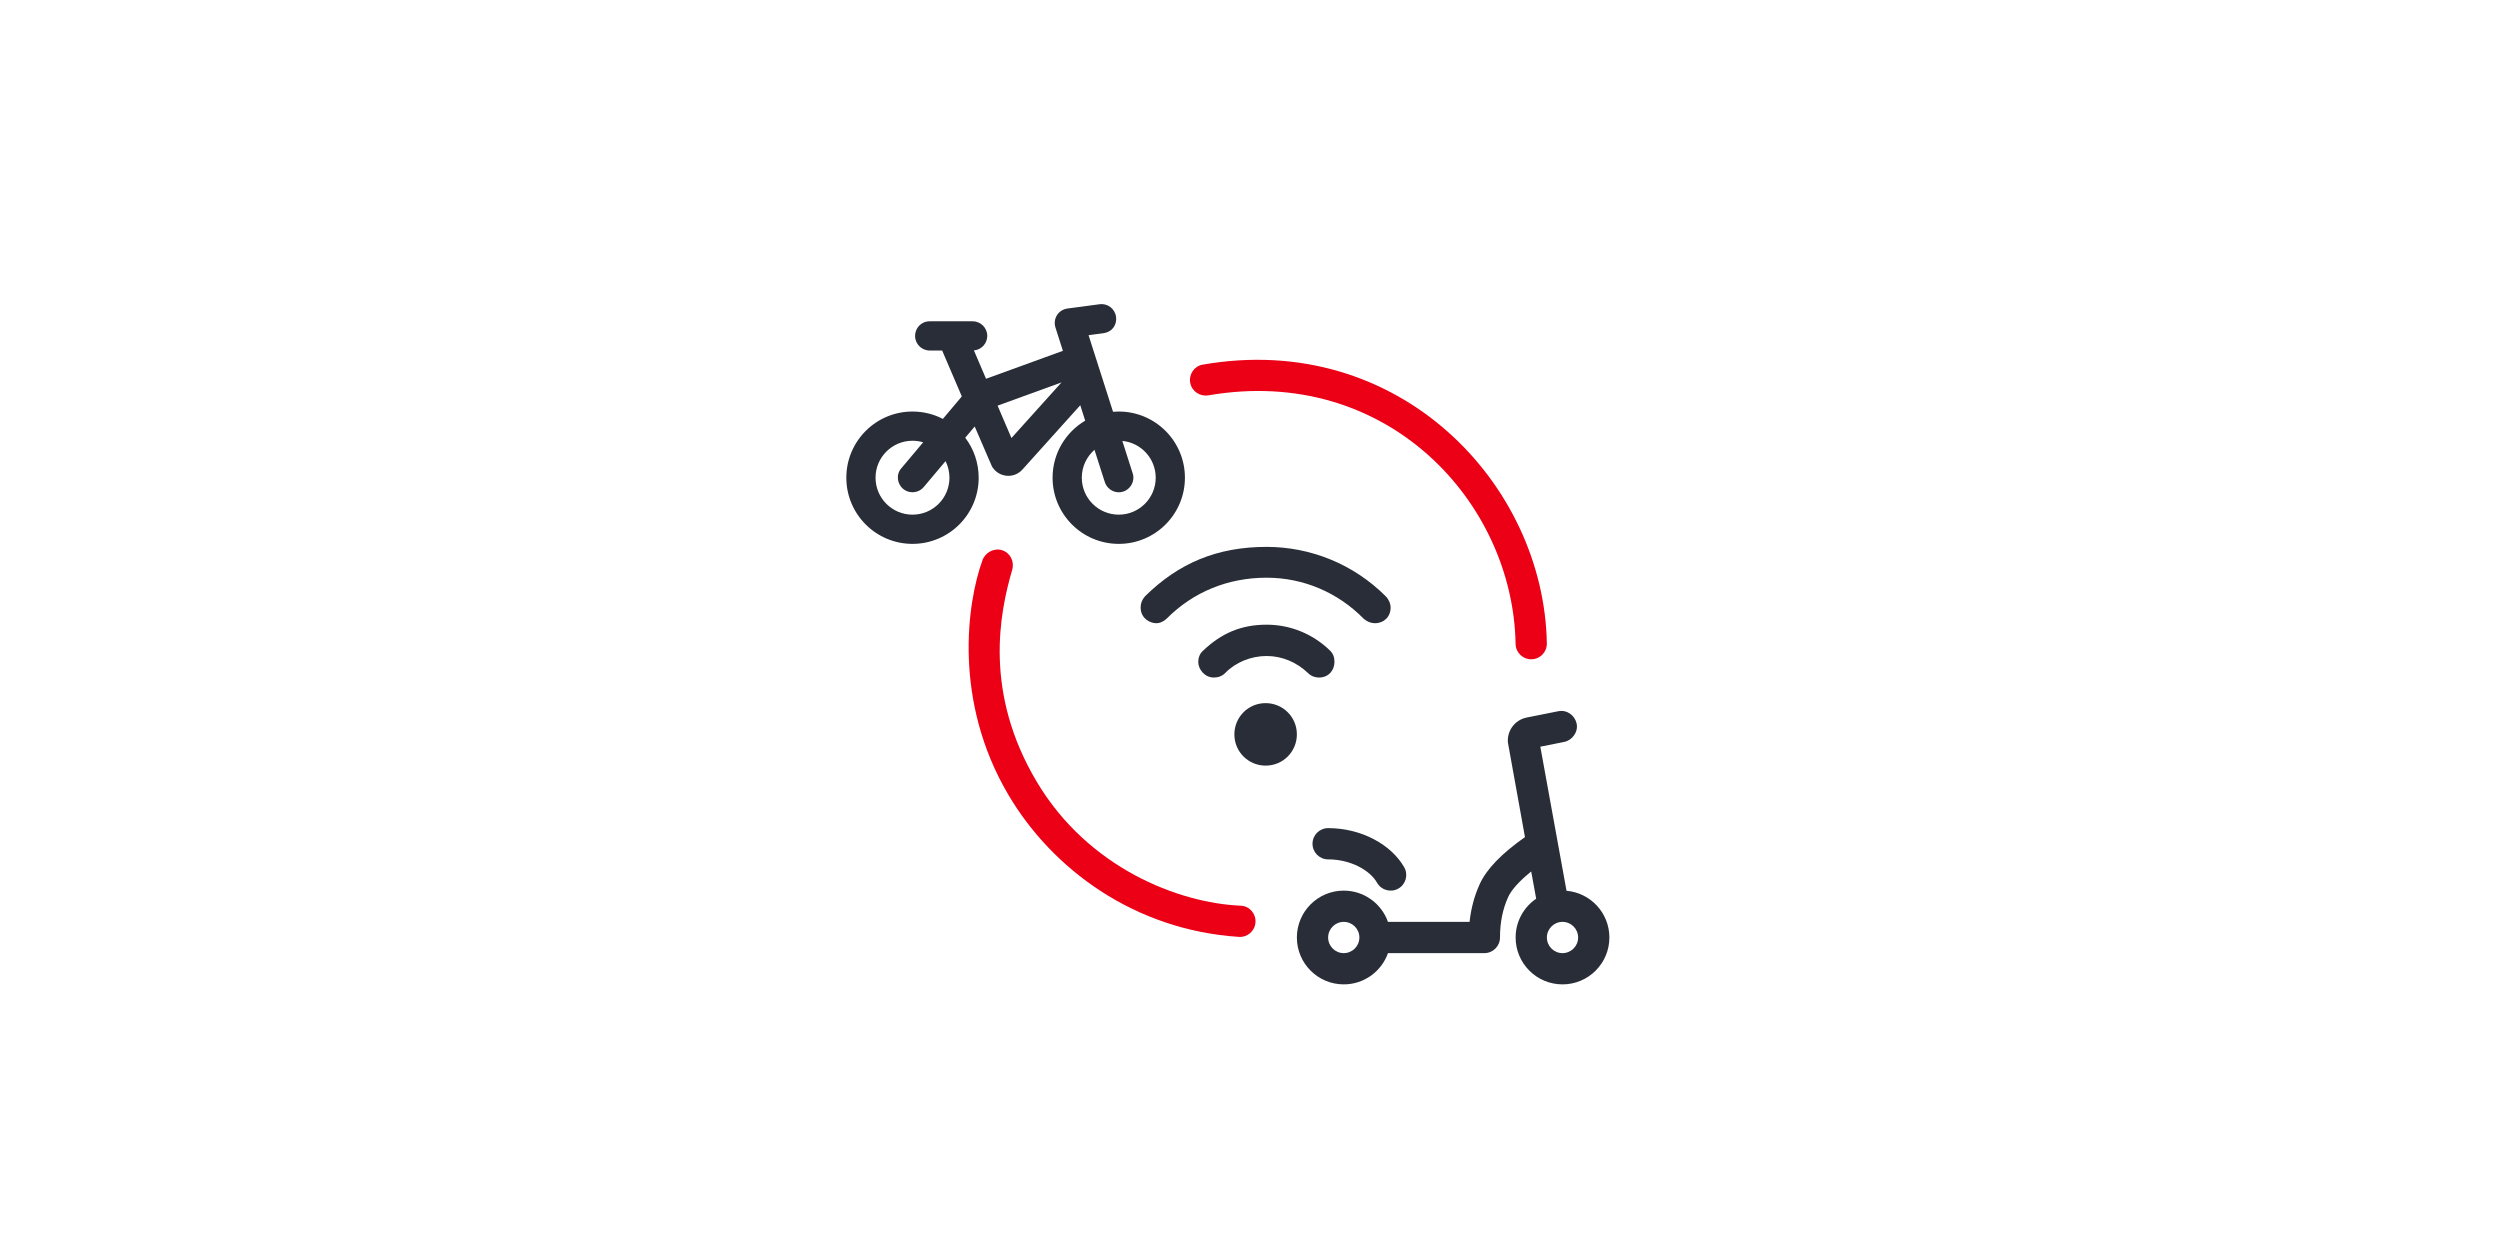 <?xml version="1.0" encoding="UTF-8"?>
<svg width="2000px" height="1000px" viewBox="0 0 2000 1000" version="1.1" xmlns="http://www.w3.org/2000/svg" xmlns:xlink="http://www.w3.org/1999/xlink">
    <title>icon_transportation_mobility-hub</title>
    <g id="icon_transportation_mobility-hub" stroke="none" stroke-width="1" fill="none" fill-rule="evenodd">
        <rect id="Rectangle" x="0" y="0" width="2000" height="1000"></rect>
        <g id="Transportation/Mobility-Hub" transform="translate(600, 100)">
            <g id="🎨-Icon-Style" transform="translate(77.062, 143.285)">
                <path d="M215.772,10.143 C216.56,16.049 213.362,22.07 205.733,23.274 C201.757,23.829 197.772,24.359 193.779,24.861 L213.362,86.134 C214.87,86.005 216.396,85.939 217.938,85.939 C247.174,85.939 270.875,109.64 270.875,138.876 C270.875,168.113 247.174,191.814 217.938,191.814 C188.701,191.814 165,168.113 165,138.876 C165,119.44 175.475,102.45 191.087,93.244 L187.151,80.905 L140.846,132.386 C139.38,134.015 137.577,135.307 135.562,136.17 C128.396,139.241 120.173,136.348 116.433,129.706 L102.698,97.912 L95.126,106.895 C101.872,115.779 105.875,126.86 105.875,138.876 C105.875,168.113 82.174,191.814 52.938,191.814 C23.701,191.814 0,168.113 0,138.876 C0,109.64 23.701,85.939 52.938,85.939 C61.7,85.939 69.965,88.068 77.243,91.836 L92.386,73.85 L76.656,37.125 L66.688,37.126 C60.233,37.126 55,31.894 55,25.439 C55,19.481 59.589,13.751 66.688,13.751 C78.144,13.722 89.602,13.722 101.062,13.751 C107.517,13.751 112.75,18.984 112.75,25.439 C112.75,31.397 108.174,36.521 102.066,37.056 C105.219,44.501 108.455,52.058 111.773,59.728 L173.25,37.373 L167.287,18.682 C165.222,12.213 169.013,4.711 176.876,3.541 C185.456,2.369 194.045,1.224 202.642,0.104 C209.04,-0.75 214.919,3.745 215.772,10.143 Z M52.938,109.314 C36.611,109.314 23.375,122.549 23.375,138.876 C23.375,155.203 36.611,168.439 52.938,168.439 C69.264,168.439 82.5,155.203 82.5,138.876 C82.5,134.109 81.372,129.606 79.368,125.618 L61.877,146.405 C57.354,151.628 49.935,151.628 45.409,147.816 C40.883,144.005 39.418,136.535 43.998,131.348 C49.796,124.4 55.621,117.472 61.472,110.564 C58.77,109.751 55.905,109.314 52.938,109.314 Z M220.808,109.451 L229.071,135.321 C231.197,141.847 227.169,148.198 221.493,150.01 C215.817,151.822 209.098,149.053 206.804,142.432 C204.019,133.823 201.261,125.204 198.53,116.576 C192.308,121.996 188.375,129.977 188.375,138.876 C188.375,155.203 201.611,168.439 217.938,168.439 C234.264,168.439 247.5,155.203 247.5,138.876 C247.5,123.518 235.788,110.895 220.808,109.451 Z M172.15,62.643 L121,81.233 L132.096,107.141 L172.15,62.643 Z M569.522,325.707 C576.404,324.32 582.722,328.856 584.23,335.515 C585.737,342.175 580.708,348.966 574.421,350.223 L555.202,354.065 L576.154,469.35 C595.364,470.979 610.442,487.083 610.442,506.715 C610.442,527.428 593.656,544.215 572.942,544.215 C552.236,544.215 535.442,527.426 535.442,506.715 C535.442,493.814 541.959,482.435 551.877,475.687 L547.908,453.898 C538.231,461.694 532.081,468.623 529.45,474.398 C525.124,483.892 522.938,494.626 522.938,506.715 C522.938,513.618 517.341,519.215 510.438,519.215 L433.309,519.215 C428.162,533.781 414.273,544.215 397.942,544.215 C377.236,544.215 360.442,527.426 360.442,506.715 C360.442,486.004 377.236,469.215 397.942,469.215 C414.273,469.215 428.162,479.649 433.309,494.215 L498.593,494.216 C499.751,483.44 502.448,473.364 506.7,464.032 C512.272,451.804 524.348,439.474 542.915,426.396 L529.259,350.723 C528.451,341.319 534.829,332.64 544.269,330.754 Z M572.942,494.215 C566.042,494.215 560.442,499.813 560.442,506.715 C560.442,513.617 566.042,519.215 572.942,519.215 C579.849,519.215 585.442,513.621 585.442,506.715 C585.442,499.808 579.849,494.215 572.942,494.215 Z M397.942,494.215 C391.042,494.215 385.442,499.813 385.442,506.715 C385.442,513.617 391.042,519.215 397.942,519.215 C404.849,519.215 410.442,513.621 410.442,506.715 C410.442,499.808 404.849,494.215 397.942,494.215 Z M385.44,419.215 C412.232,419.215 436.072,432.54 446.306,450.537 C449.719,456.538 447.62,464.169 441.619,467.581 C435.618,470.994 427.986,468.895 424.574,462.894 C418.868,452.86 403.401,444.215 385.44,444.215 C378.536,444.215 372.94,438.619 372.94,431.715 C372.94,424.812 378.536,419.215 385.44,419.215 Z M335.438,319.215 C349.109,319.215 360.438,330.152 360.438,344.215 C360.438,357.887 349.5,369.215 335.438,369.215 C321.766,369.215 310.438,358.277 310.438,344.215 C310.438,330.543 321.375,319.215 335.438,319.215 Z M336.219,256.463 C355.359,256.463 373.328,263.902 387,277.213 C389.734,279.953 390.516,283.085 390.516,286.217 C390.516,292.09 386.609,298.745 378.016,298.745 C374.891,298.745 371.766,297.571 369.422,295.222 C360.438,286.609 348.719,281.519 336.219,281.519 C323.719,281.519 311.219,286.609 303.016,295.222 C300.672,297.571 297.547,298.745 294.031,298.745 C286.609,298.745 281.531,292.09 281.531,286.217 C281.531,283.085 282.703,279.562 285.438,277.213 C299.891,263.51 315.516,256.463 336.219,256.463 Z M336.219,194.215 C371.766,194.215 406.141,208.309 431.531,233.756 C433.875,236.105 435.438,239.629 435.438,242.761 C435.438,250.199 429.969,255.289 422.938,255.289 C419.812,255.289 416.688,254.114 413.953,251.765 C393.25,230.624 365.516,218.879 336.219,218.879 C305.359,218.879 277.625,230.233 256.531,251.374 C254.188,253.723 251.062,255.289 247.938,255.289 C242.469,255.289 235.438,250.982 235.438,242.761 C235.438,239.237 236.609,236.497 238.953,233.756 C265.906,207.134 296.766,194.215 336.219,194.215 Z" id="Base" fill="#282D37" fill-rule="nonzero"></path>
                <path d="M110.147,201.143 C112.274,195.184 119.462,191.103 125.999,193.32 C132.537,195.538 135.891,202.542 133.822,209.173 C123.145,243.387 109.12,306.958 150.65,379.292 C190.379,448.49 261.853,477.995 312.071,481.016 C318.957,481.43 324.071,487.616 323.506,494.497 C322.942,501.377 316.908,506.506 310.026,505.932 C226.036,498.93 161.427,448.736 127.621,389.062 C84.611,313.142 97.202,234.957 110.147,201.143 Z M560.44,275.466 C560.44,282.369 554.844,287.966 547.94,287.966 C541.037,287.966 535.44,282.369 535.44,275.466 C535.44,161.557 436.039,50.264 293.32,72.322 C286.49,73.377 280.042,68.967 278.85,62.168 C277.658,55.368 282.175,48.769 289.004,47.697 C446.399,22.999 560.44,147.75 560.44,275.466 Z" id="Pulse" fill="#EC0016" transform="translate(329.151, 275.262) rotate(-1) translate(-329.151, -275.262)"></path>
            </g>
        </g>
    </g>
</svg>